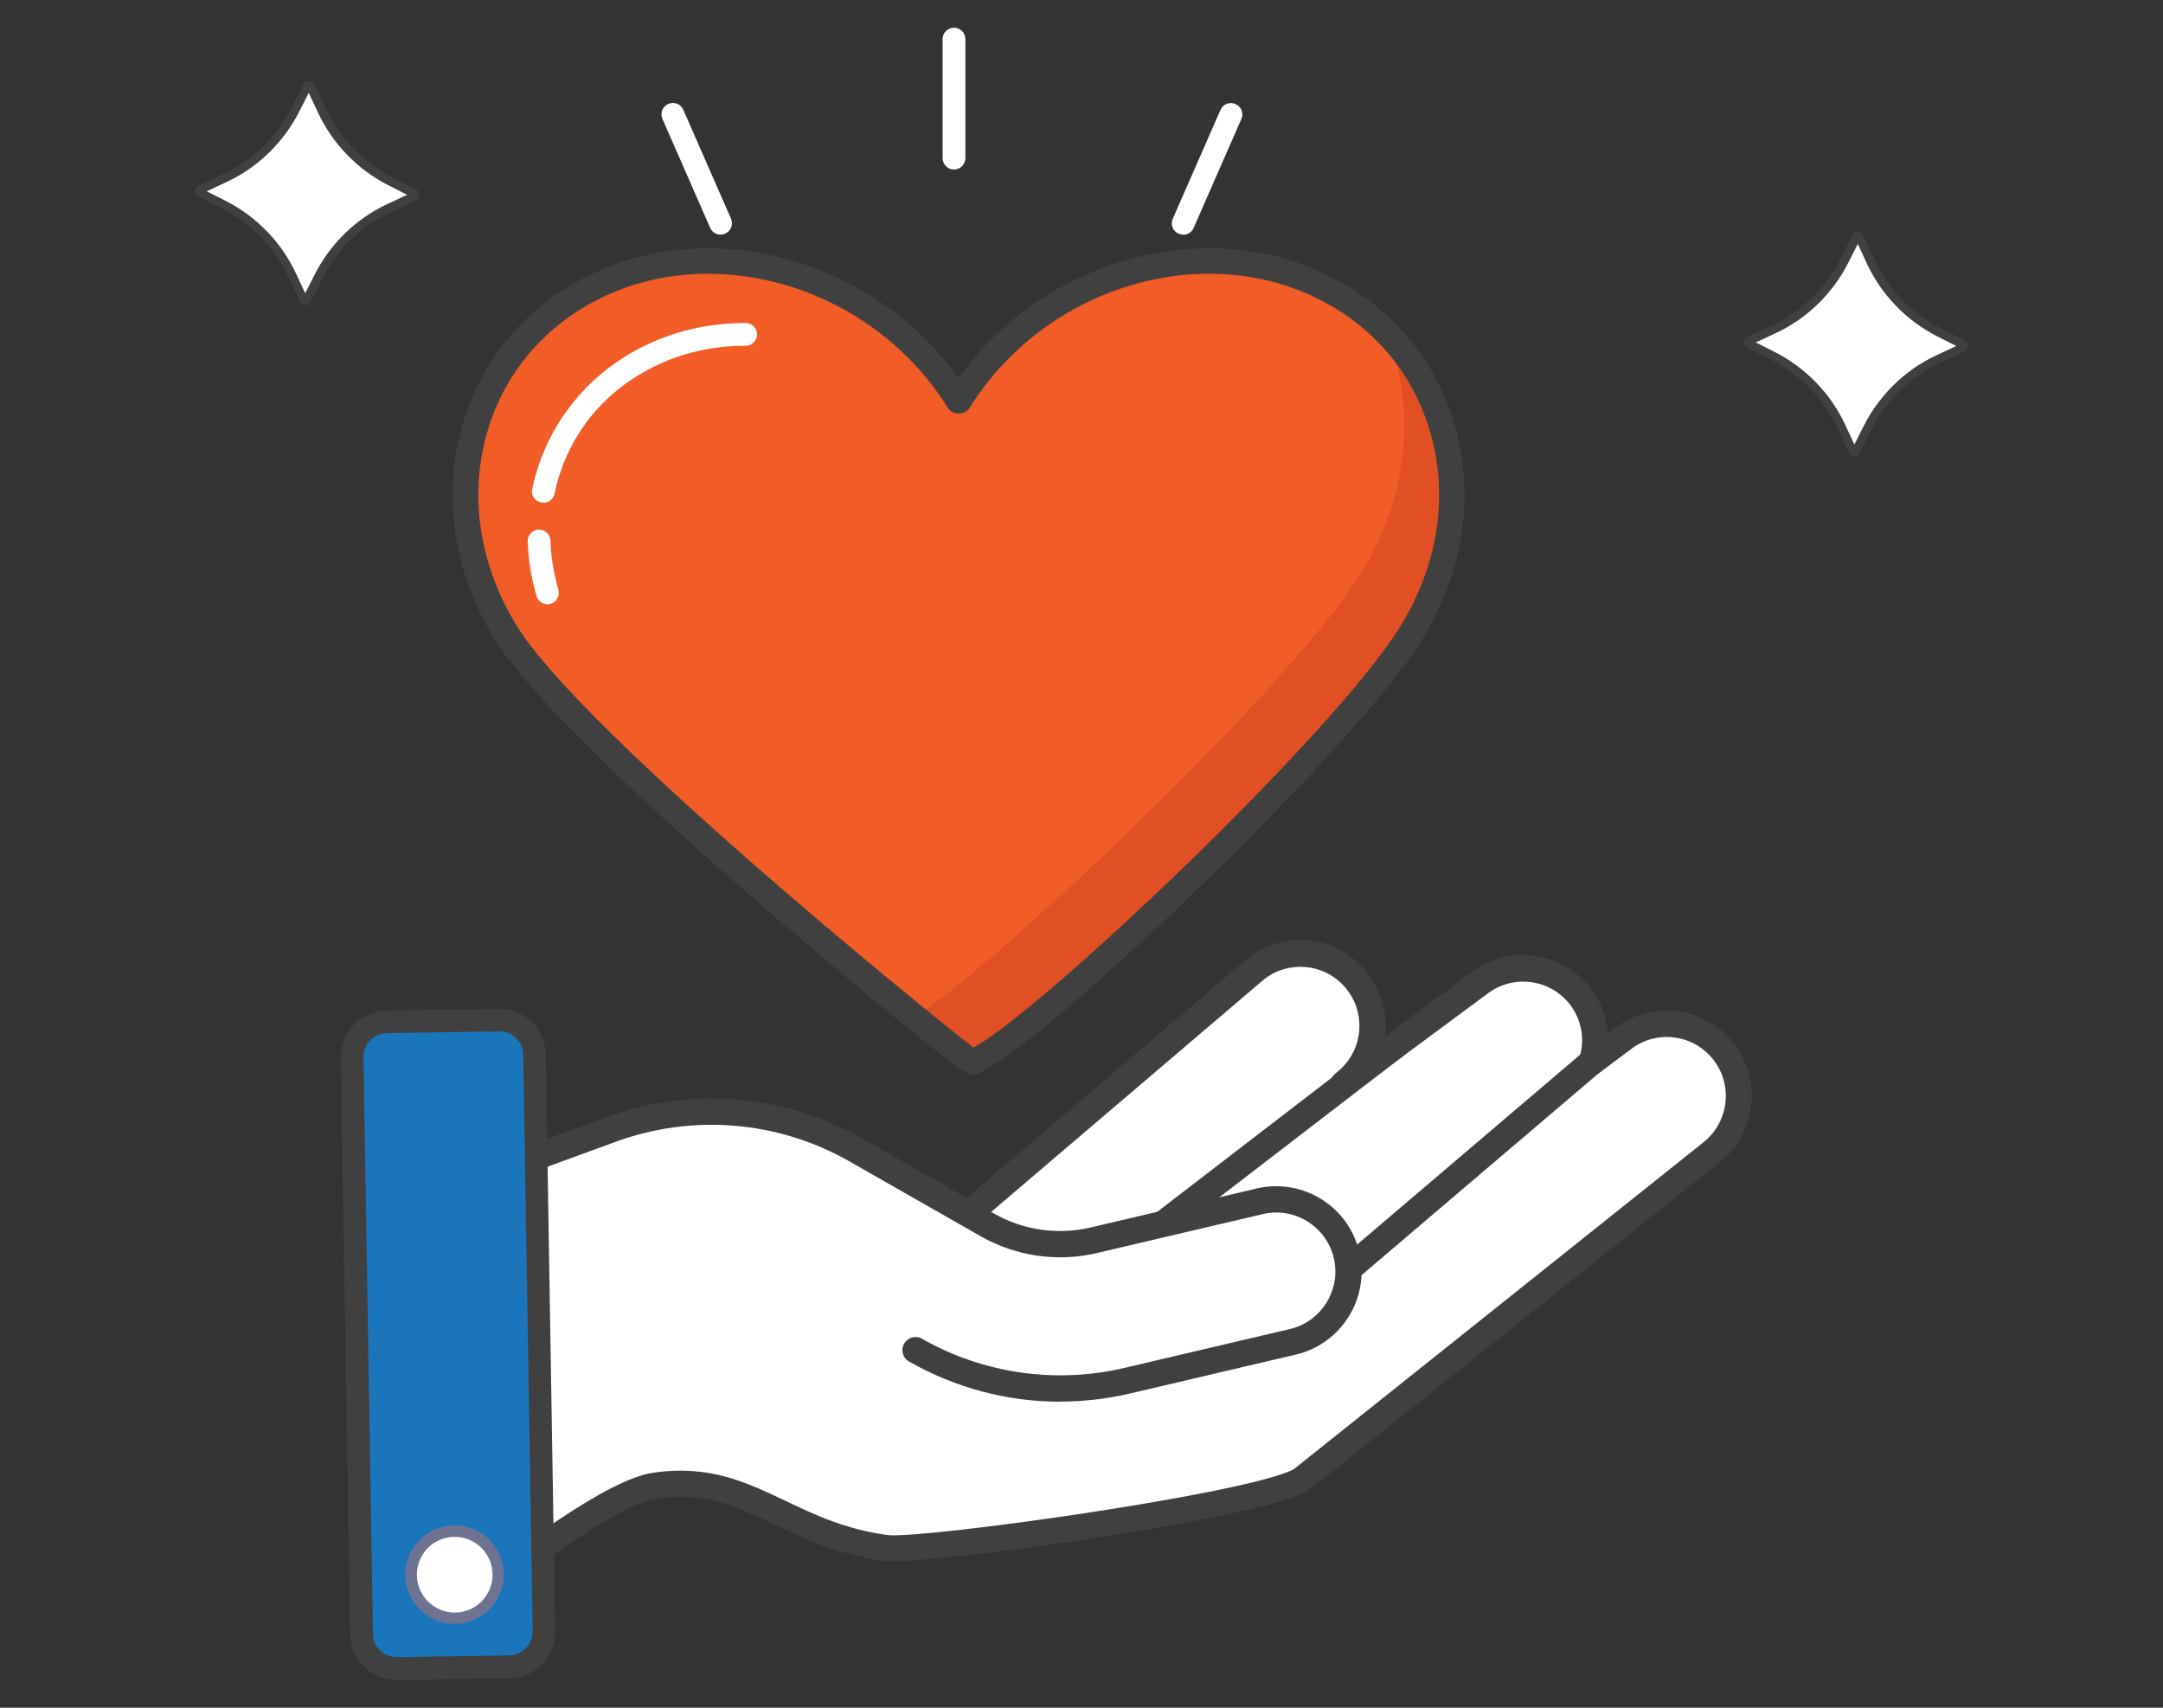 <svg xmlns="http://www.w3.org/2000/svg" viewBox="0 0 190 150"><rect x="0" y="0" width="190" height="150" fill="#333333" stroke="none"/><defs><style>      .cls-1 {        fill: #1b75bb;      }      .cls-2 {        fill: #f15c27;      }      .cls-3 {        fill: #fff;      }      .cls-4 {        fill: #404041;      }      .cls-5 {        fill: #e05024;      }      .cls-6 {        fill: #6e7392;      }    </style></defs><g><g id="Layer_1"><g id="Layer_1-2" data-name="Layer_1"><g><g><g><g><path class="cls-3" d="M151.49,92.47c-2.09-2.8-6.06-3.38-8.87-1.29l-2.79,2.09c.58-1.87.32-3.97-.94-5.66-2.08-2.81-6.05-3.4-8.86-1.32l-12.04,8.91.35-.3c2.66-2.27,2.98-6.27.71-8.93-2.27-2.66-6.27-2.98-8.93-.71l-26.82,22.86c-5.55-2.94-10.94-7.17-16.33-9.27-10.59-4.12-28.82,7.94-28.82,7.94l1.98,34.9s15.6-11.07,17.35-11.18c8.23-.49,7.14,2.16,17.15,5.2.63.19,26.08.34,39.14-5.45l36.44-28.92c2.8-2.09,3.38-6.06,1.29-8.87h-.01Z"></path><path class="cls-4" d="M40.13,142.83c-.16,0-.31-.03-.46-.1-.4-.17-.67-.56-.69-.99l-1.98-34.9c-.02-.41.17-.8.51-1.03.76-.51,18.85-12.34,29.88-8.05,3.36,1.31,6.75,3.43,10.01,5.49,1.88,1.18,3.82,2.4,5.75,3.46l26.22-22.35c1.52-1.3,3.46-1.92,5.45-1.76,1.99.16,3.81,1.09,5.1,2.61,1.43,1.68,1.99,3.81,1.72,5.83l7.69-5.69c3.32-2.46,8.02-1.75,10.47,1.56.84,1.13,1.32,2.47,1.43,3.85l.68-.51c1.6-1.2,3.57-1.7,5.56-1.41,1.98.29,3.73,1.33,4.92,2.93,2.47,3.31,1.79,8.01-1.52,10.48l-35.93,28.67c-.05.04-.11.08-.17.11-4.54,2.44-33.69,6.53-37.17,6.06-4.07-.56-7.03-1.97-9.64-3.21-3.26-1.56-6.08-2.9-10.33-2.25-3.72.56-13.38,8.08-16.79,10.92-.21.18-.47.27-.74.27h.03ZM39.34,107.39l1.81,31.97c3.74-3,12.09-9.38,16.16-9.99,4.95-.75,8.22.81,11.67,2.45,2.58,1.23,5.25,2.5,8.96,3.01,2.83.39,31.27-3.54,35.68-5.76l35.87-28.62c2.32-1.73,2.79-4.99,1.08-7.28h0c-.83-1.11-2.04-1.83-3.41-2.03-1.37-.2-2.74.15-3.85.98l-2.79,2.09c-.4.3-.95.3-1.36.02-.41-.29-.58-.81-.43-1.28.5-1.61.22-3.3-.76-4.63-1.7-2.3-4.95-2.78-7.25-1.08l-12.04,8.91c-.5.37-1.2.28-1.59-.21s-.32-1.19.15-1.59l.35-.3c2.18-1.85,2.44-5.13.58-7.31-.9-1.05-2.15-1.69-3.53-1.8-1.37-.11-2.72.32-3.77,1.22l-26.82,22.86c-.36.31-.87.36-1.29.14-2.23-1.18-4.44-2.57-6.58-3.92-3.32-2.09-6.46-4.07-9.62-5.29-8.92-3.47-24.13,5.55-27.22,7.48v-.04ZM114.25,130.03h0Z"></path><path class="cls-4" d="M96.98,112.64c-.35,0-.69-.15-.91-.45-.39-.5-.29-1.23.21-1.62l25.79-19.82c.5-.39,1.23-.29,1.62.21s.29,1.23-.21,1.62l-25.79,19.82c-.21.16-.46.24-.7.24h0Z"></path><path class="cls-4" d="M115.21,115.38c-.33,0-.65-.14-.88-.4-.41-.48-.35-1.21.13-1.62l24.62-20.96c.49-.41,1.21-.35,1.62.13.41.48.35,1.21-.13,1.62l-24.62,20.96c-.22.18-.48.27-.75.27h.01Z"></path><path class="cls-3" d="M93.12,121.97c-4.42,0-8.78-1.14-12.69-3.37l-11.5-6.56c-3.32-1.9-7.29-2.23-10.89-.92l-17.86,6.53c-3.28,1.2,3.42-2.88,2.22-6.16-1.2-3.29-9.86-4.54-6.57-5.74l17.86-6.53c7.1-2.6,14.95-1.94,21.52,1.81l11.5,6.56c2.86,1.63,6.2,2.11,9.4,1.36l14.57-3.42c3.4-.79,6.82,1.31,7.62,4.72.8,3.41-1.31,6.82-4.72,7.62l-14.57,3.42c-1.95.46-3.92.68-5.89.68h0Z"></path><path class="cls-4" d="M93.11,123.12c-4.63,0-9.21-1.22-13.26-3.53-.55-.31-.75-1.02-.43-1.57s1.02-.75,1.57-.43c5.34,3.05,11.75,3.98,17.74,2.57l14.57-3.42c1.35-.32,2.49-1.14,3.22-2.32.73-1.18.96-2.57.64-3.92-.65-2.78-3.45-4.51-6.23-3.86l-14.57,3.42c-3.49.82-7.12.29-10.23-1.48l-11.5-6.56c-6.27-3.58-13.76-4.21-20.55-1.73l-17.86,6.53c-.6.22-1.26-.09-1.48-.69s.09-1.26.69-1.48l17.86-6.53c7.42-2.71,15.62-2.02,22.48,1.89l11.5,6.56c2.6,1.49,5.64,1.93,8.56,1.24l14.57-3.42c4.02-.94,8.06,1.56,9,5.58.46,1.95.13,3.96-.92,5.66s-2.71,2.89-4.65,3.35l-14.57,3.42c-2.02.47-4.09.71-6.15.71h0Z"></path></g><g><g><rect class="cls-1" x="31.36" y="89.68" width="16.02" height="56.81" rx="3.09" ry="3.09" transform="translate(-1.93 .66) rotate(-.94)"></rect><path class="cls-4" d="M34.84,147.57c-1.07,0-2.07-.41-2.84-1.15-.78-.76-1.23-1.78-1.24-2.87l-.83-50.63c-.04-2.25,1.77-4.12,4.02-4.15l9.84-.16c1.14-.02,2.13.39,2.91,1.15.78.76,1.23,1.78,1.24,2.87l.83,50.63c.04,2.25-1.77,4.12-4.02,4.15l-9.84.16h-.07ZM43.87,90.59h-.04l-9.84.16c-1.15.02-2.08.97-2.06,2.12l.83,50.63h0c0,.56.23,1.08.64,1.47.4.39.92.58,1.49.59l9.84-.16c1.15-.02,2.08-.97,2.06-2.13l-.83-50.63c0-.56-.24-1.08-.64-1.47-.39-.38-.91-.59-1.45-.59h0Z"></path></g><path class="cls-3" d="M38.39,141.8c-1.93-.86-2.79-3.12-1.93-5.05s3.12-2.79,5.05-1.93c1.93.86,2.79,3.12,1.93,5.05-.86,1.93-3.12,2.79-5.05,1.93Z"></path><path class="cls-6" d="M39.93,142.63c-.59,0-1.19-.12-1.76-.38-1.05-.47-1.86-1.33-2.28-2.4-.41-1.08-.38-2.25.09-3.31.97-2.18,3.54-3.16,5.71-2.18,2.18.97,3.16,3.54,2.18,5.71-.72,1.6-2.3,2.56-3.95,2.56h.01ZM39.95,134.99c-1.27,0-2.49.73-3.04,1.97-.36.81-.39,1.71-.07,2.54.32.83.94,1.49,1.75,1.85,1.67.75,3.64,0,4.39-1.68.75-1.67,0-3.64-1.68-4.39-.44-.2-.9-.29-1.35-.29h0Z"></path></g></g><g><g><path class="cls-3" d="M83.8,14.89c-.55,0-1-.45-1-1V3.43c0-.55.45-1,1-1s1,.45,1,1v10.46c0,.55-.45,1-1,1Z"></path><path class="cls-3" d="M63.3,20.61c-.39,0-.75-.22-.92-.6l-4.19-9.56c-.22-.51,0-1.1.51-1.32s1.1,0,1.32.51l4.19,9.56c.22.51,0,1.1-.51,1.32-.13.06-.27.08-.4.08h0Z"></path><path class="cls-3" d="M103.93,20.61c-.13,0-.27-.03-.4-.08-.51-.22-.74-.81-.51-1.32l4.19-9.56c.22-.51.81-.74,1.32-.51.51.22.74.81.51,1.32l-4.19,9.56c-.16.38-.53.6-.92.6h0Z"></path></g><g><path class="cls-2" d="M116.44,25.32c-10.97-5.59-25.39-1.15-32.24,9.91-6.85-11.06-21.27-15.49-32.24-9.91-10.99,5.6-14.37,19.14-7.53,30.24,6.24,10.14,40.61,37.72,40.94,37.73,4.65-1.66,32.33-27.54,38.6-37.73,6.84-11.1,3.46-24.64-7.53-30.24h0Z"></path><path class="cls-5" d="M122.14,30.18c2.17,6.25,1.48,13.57-2.55,20.11-6.2,10.07-32.06,34.54-39.61,39.33,3.2,2.61,5.3,4.25,5.38,4.25,4.65-1.66,32.33-27.54,38.6-37.73,5.45-8.86,4.4-19.27-1.83-25.96h.01Z"></path><path class="cls-4" d="M85.37,94.42h-.05c-1.16-.05-18.76-15.19-18.94-15.34-8.61-7.47-19.57-17.5-22.91-22.92-3.6-5.85-4.63-12.48-2.89-18.67,1.61-5.74,5.47-10.41,10.87-13.16,10.96-5.58,25.29-1.57,32.75,8.88,7.46-10.46,21.79-14.46,32.75-8.88h0c5.39,2.75,9.25,7.42,10.87,13.16,1.74,6.19.71,12.82-2.89,18.67-6.01,9.76-33.89,36.31-39.18,38.2-.12.04-.25.07-.38.07h0ZM62.22,24.04c-3.36,0-6.69.73-9.74,2.29-4.83,2.46-8.28,6.64-9.72,11.76-1.57,5.58-.63,11.57,2.64,16.89,5.71,9.27,35.97,33.86,40.11,37.03,5.71-3.02,31.61-27.43,37.52-37.03,3.27-5.31,4.21-11.31,2.64-16.89-1.44-5.13-4.89-9.31-9.72-11.76h0c-10.43-5.31-24.24-1.05-30.78,9.5-.41.66-1.5.66-1.91,0-4.63-7.47-12.9-11.78-21.04-11.78h0Z"></path><path class="cls-3" d="M48.09,53.08c-.43,0-.83-.28-.96-.72-.46-1.58-.72-3.19-.78-4.8-.02-.55.41-1.02.96-1.04.57-.02,1.02.41,1.04.96.05,1.45.29,2.9.7,4.32.15.53-.15,1.08-.68,1.24-.09.03-.19.04-.28.04Z"></path><path class="cls-3" d="M47.73,44.15c-.07,0-.14,0-.21-.02-.54-.11-.89-.64-.77-1.18,1.13-5.38,4.62-9.91,9.56-12.42,2.82-1.44,5.91-2.16,9.19-2.16h0c.55,0,1,.45,1,1s-.45,1-1,1h0c-2.96,0-5.75.65-8.28,1.95-4.47,2.28-7.49,6.2-8.51,11.05-.1.47-.51.79-.98.79h0Z"></path></g></g></g><g><path class="cls-3" d="M26.66,26.34l-1.01-2.16c-1.26-2.69-3.38-4.88-6.03-6.22l-2.06-1.04c-.11-.06-.11-.22,0-.27l2.16-1.01c2.69-1.26,4.88-3.38,6.22-6.03l1.04-2.06c.06-.11.22-.11.27,0l1.01,2.16c1.26,2.69,3.38,4.88,6.03,6.22l2.06,1.04c.11.06.11.22,0,.27l-2.16,1.01c-2.69,1.26-4.88,3.38-6.22,6.03l-1.04,2.06c-.06.11-.22.11-.27,0Z"></path><path class="cls-4" d="M26.81,26.8h0c-.2,0-.38-.12-.47-.3h0l-1.01-2.16c-1.21-2.6-3.29-4.75-5.86-6.04l-2.06-1.04c-.18-.09-.29-.27-.29-.48s.12-.38.3-.47l2.16-1.01c2.6-1.21,4.75-3.29,6.04-5.86l1.04-2.06c.09-.18.27-.29.48-.29s.38.12.47.3l1.01,2.16c1.21,2.6,3.3,4.75,5.86,6.04l2.06,1.04c.18.09.29.27.29.48s-.12.38-.3.47l-2.16,1.01c-2.6,1.21-4.75,3.29-6.04,5.86l-1.04,2.06c-.09.18-.27.29-.47.29h0ZM26.59,26.17h0ZM18.16,16.8l1.64.83c2.71,1.37,4.92,3.64,6.2,6.39l.81,1.74.83-1.64c1.37-2.71,3.64-4.92,6.39-6.2l1.74-.81-1.64-.83c-2.71-1.37-4.91-3.64-6.2-6.39l-.81-1.74-.83,1.64c-1.37,2.71-3.64,4.92-6.39,6.2l-1.73.81h-.01ZM27.33,7.73h0Z"></path></g><g><path class="cls-3" d="M162.75,39.62l-1.01-2.16c-1.26-2.69-3.38-4.88-6.03-6.22l-2.06-1.04c-.11-.06-.11-.22,0-.27l2.16-1.01c2.69-1.26,4.88-3.38,6.22-6.03l1.04-2.06c.06-.11.22-.11.27,0l1.01,2.16c1.26,2.69,3.38,4.88,6.03,6.22l2.06,1.04c.11.06.11.22,0,.27l-2.16,1.01c-2.69,1.26-4.88,3.38-6.22,6.03l-1.04,2.06c-.06.11-.22.11-.27,0Z"></path><path class="cls-4" d="M162.88,40.08h0c-.2,0-.38-.12-.47-.3l-1.01-2.16c-1.21-2.6-3.3-4.75-5.86-6.04l-2.06-1.04c-.18-.09-.29-.27-.29-.48s.12-.38.3-.47l2.16-1.01c2.6-1.21,4.75-3.3,6.04-5.86l1.04-2.06c.09-.18.27-.29.47-.29h0c.2,0,.38.12.47.3l1.01,2.16c1.21,2.6,3.29,4.75,5.86,6.04l2.06,1.04c.18.09.29.27.29.48s-.12.38-.3.47l-2.16,1.01c-2.6,1.21-4.75,3.29-6.04,5.86l-1.04,2.06c-.09.18-.27.29-.47.29h0ZM163.08,39.46h0ZM154.24,30.08l1.64.83c2.71,1.37,4.92,3.64,6.2,6.39l.81,1.74.83-1.64c1.37-2.71,3.64-4.92,6.39-6.2l1.73-.81-1.64-.83c-2.71-1.37-4.92-3.64-6.2-6.39l-.81-1.74-.83,1.64c-1.37,2.71-3.64,4.92-6.39,6.2l-1.74.81h.01ZM153.82,29.87h0ZM163.39,21.02h0Z"></path></g></g></g></g></g></svg>